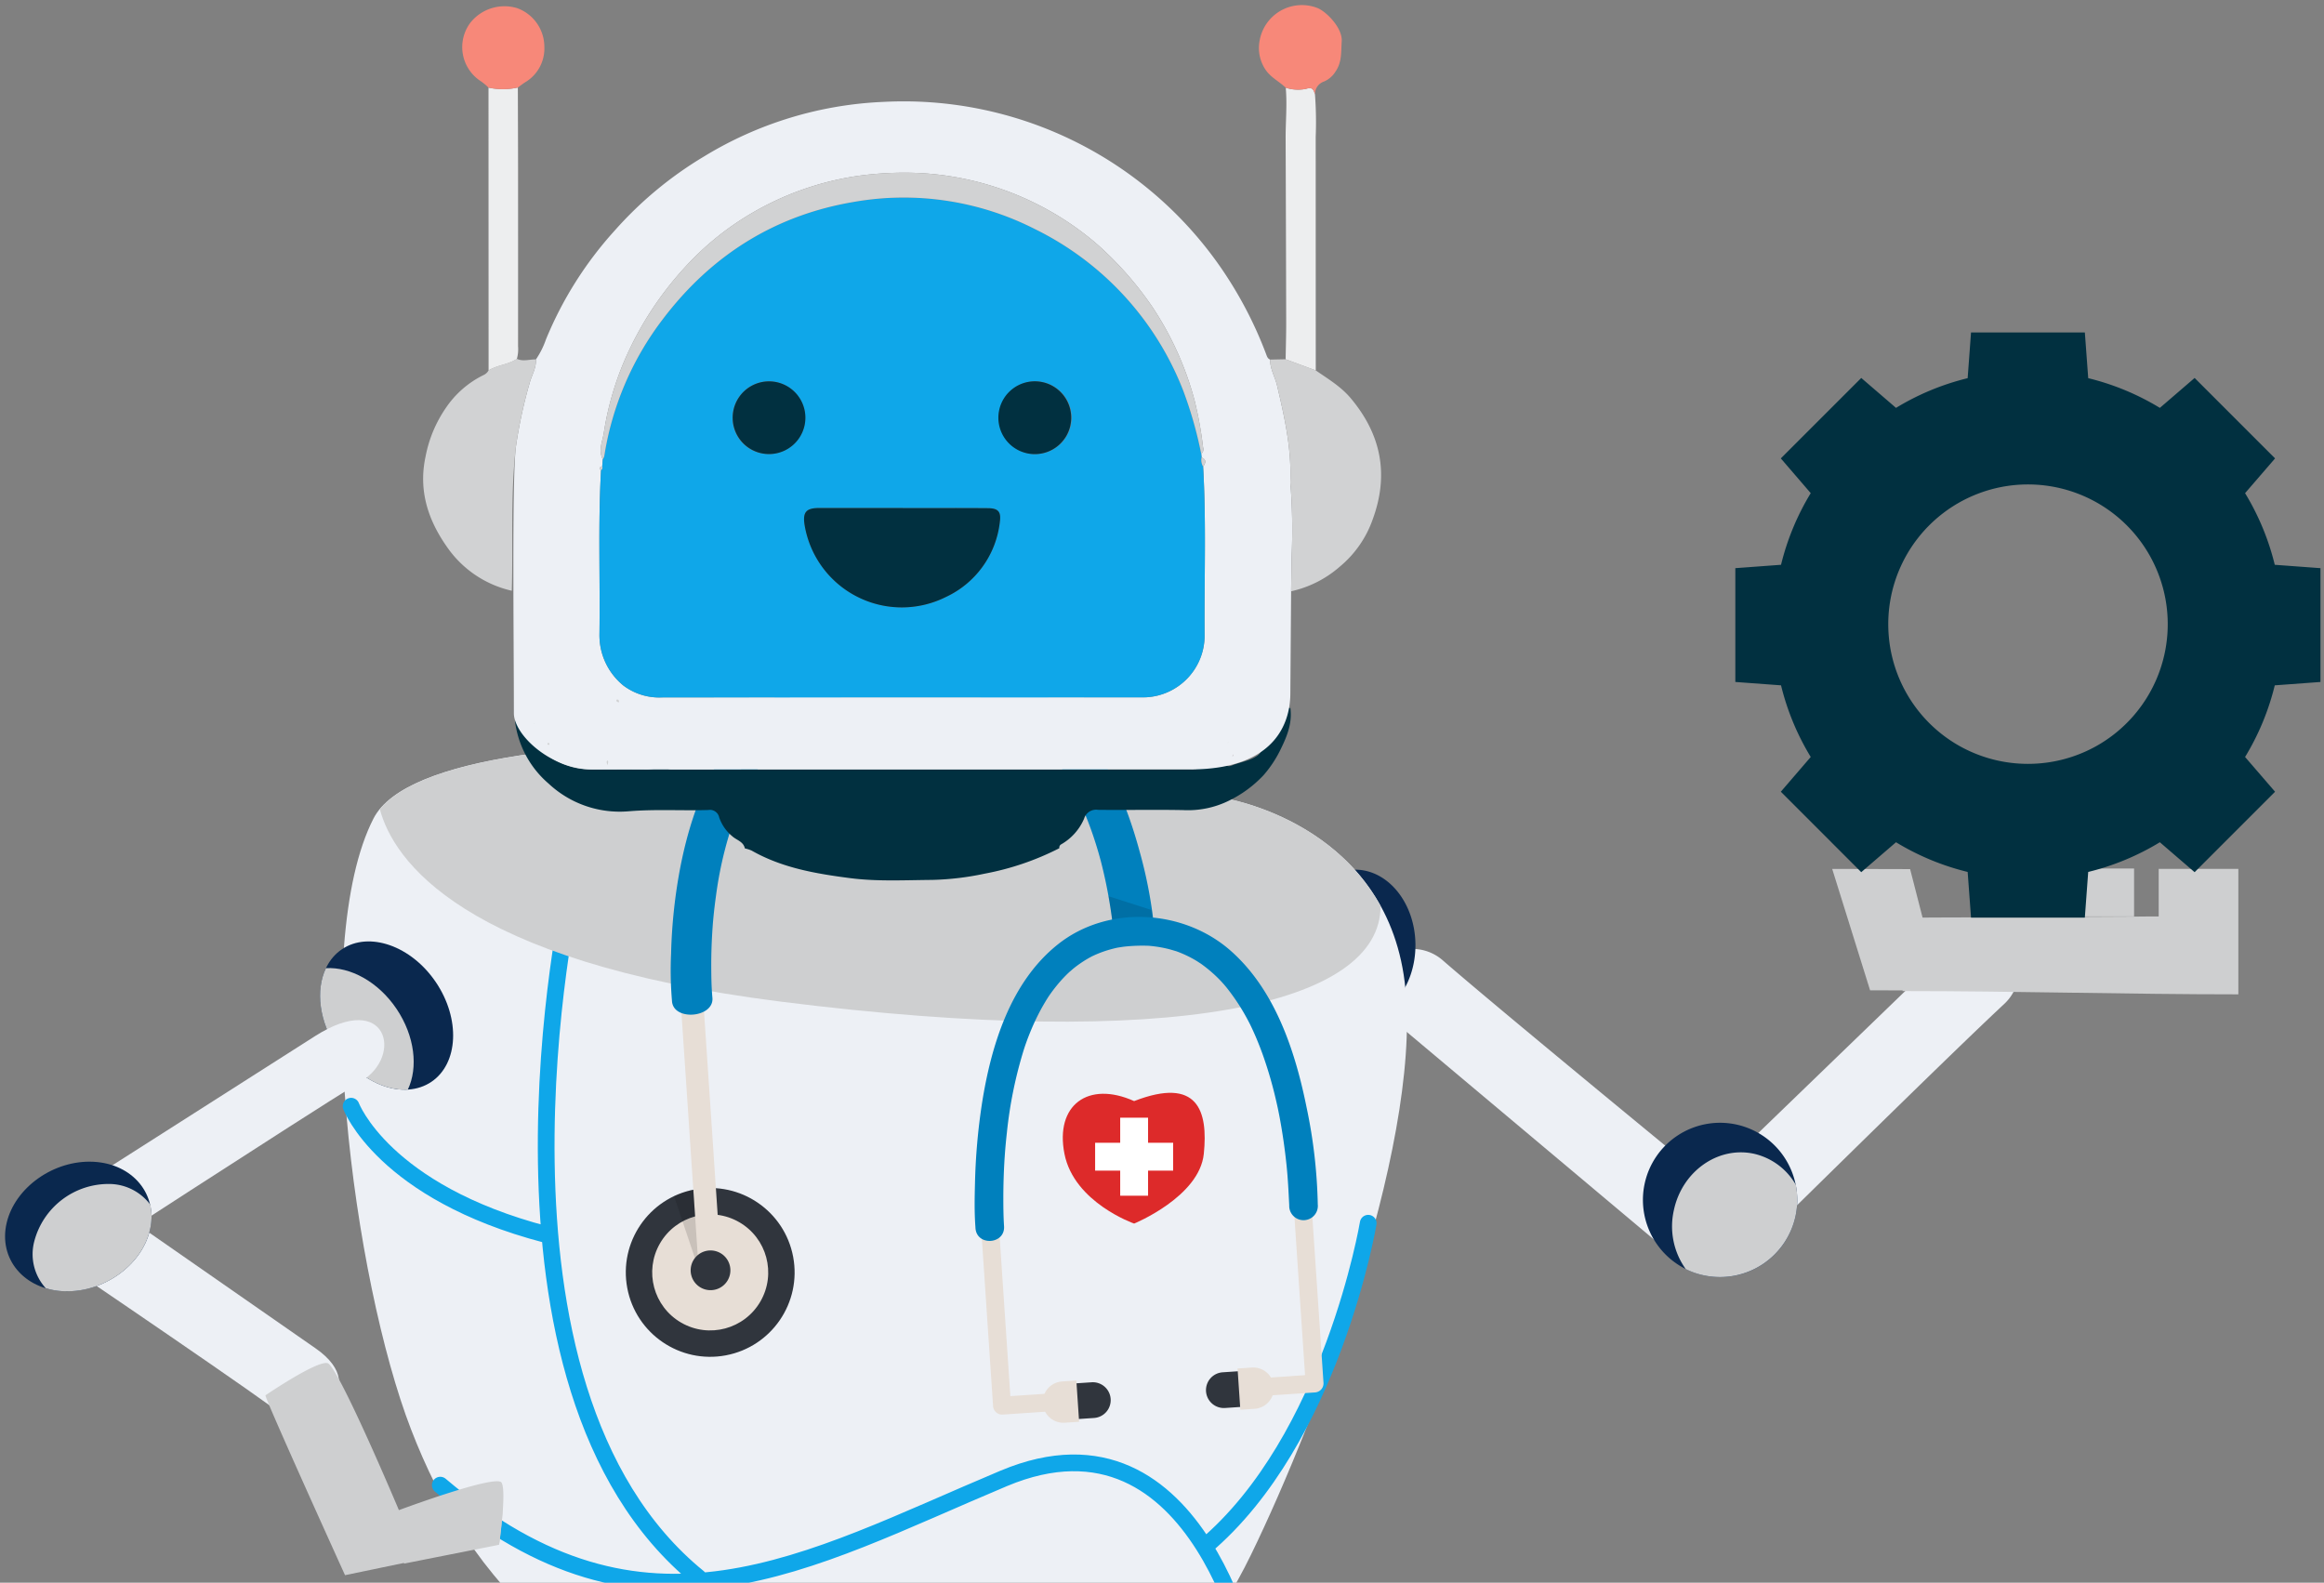 <svg width="417" height="284" viewBox="0 0 417 284" fill="none" xmlns="http://www.w3.org/2000/svg"><rect x="0" y="0" width="417" height="284" fill="#808080" stroke="none"/><g clip-path="url(#clip0)"><path fill-rule="evenodd" clip-rule="evenodd" d="M251.418 184.334l47.644 40.013s6.7 1.553 9.494-3.074a6.771 6.771 0 00-.484-8.078s-38.494-31.554-49.2-40.876c-6.836-5.937-19.437 1.969-7.458 12.015h.004z" fill="#EDF0F5"/><path fill-rule="evenodd" clip-rule="evenodd" d="M348.431 171.489l-44.741 43.224s-2.28 6.492 2.036 9.736a6.7 6.7 0 008.078.345s35.422-34.972 45.814-44.638c6.628-6.18.069-19.507-11.187-8.667z" fill="#EDF0F5"/><path fill-rule="evenodd" clip-rule="evenodd" d="M243.169 183.158c-5.973 0-10.806-6.075-10.806-13.533 0-7.492 4.833-13.567 10.806-13.567 5.939 0 10.807 6.076 10.807 13.567 0 7.458-4.868 13.533-10.807 13.533zm68.289 18.61a13.84 13.84 0 00-14.393 21.146 13.839 13.839 0 0014.162 6.006 13.845 13.845 0 0010.967-10.787 13.863 13.863 0 00-10.736-16.365z" fill="#0A284E"/><path fill-rule="evenodd" clip-rule="evenodd" d="M302.48 227.73c1.05.523 2.164.905 3.314 1.138a13.866 13.866 0 0016.4-10.736c.375-1.821.387-3.697.036-5.523a11.66 11.66 0 00-7.6-5.593c-6.456-1.346-12.843 3.244-14.293 10.184a13.157 13.157 0 002.14 10.529l.003.001z" fill="#CECFD0"/><path d="M382.922 155.851h-9.598v8.597h9.598v-8.597zm-15.674 0h-9.598v8.597h9.598v-8.597z" fill="#CECFD0"/><path fill-rule="evenodd" clip-rule="evenodd" d="M342.736 155.956l-13.982-.036 6.8 21.785 12.774.035-5.592-21.784z" fill="#CECFD0"/><path fill-rule="evenodd" clip-rule="evenodd" d="M387.339 164.448l-42.394.206-3.59 13.189c20.575 0 40.323.587 60.277.587v-22.513h-14.293v8.531z" fill="#CECFD0"/><path fill-rule="evenodd" clip-rule="evenodd" d="M219.58 143.215s28 4.282 32.28 31.658c4.246 27.412-15.225 79.163-27.412 104.158-12.187 24.961-28.931 35.9-74.605 32.245-45.675-3.625-65.77-28-76.091-54.789-10.357-26.792-18.3-87.069-6.733-109.614 11.6-22.543 133.365-12.187 152.562-3.659l-.001.001z" fill="#EDF0F5"/><path d="M225.045 300.543s-9.255-50.233-44.948-35.251S115.894 297.786 79 266.5m23.544-106.53s-19.652 88.642 22.785 123.12M63 198.5s5.779 15.403 35 23.031m147.5-2.031s-6.501 38.831-29.371 58.082" stroke="#0FA7E9" stroke-width="3" stroke-linecap="round" stroke-linejoin="round"/><path fill-rule="evenodd" clip-rule="evenodd" d="M219.58 143.215s19.056 2.9 28.137 19.332c.1 17.746-36.975 26.1-107.611 17.193-57.517-7.25-69.565-25.582-71.947-34.524 16.641-20.334 132.744-10.323 151.422-2l-.001-.001z" fill="#CECFD0"/><path fill-rule="evenodd" clip-rule="evenodd" d="M61.356 170.337c-4.866 3.282-5.239 11.312-.829 17.85 4.427 6.563 12.011 9.223 16.877 5.942 4.865-3.282 5.237-11.31.81-17.872-4.41-6.538-11.995-9.2-16.859-5.92h.001z" fill="#0A284E"/><path fill-rule="evenodd" clip-rule="evenodd" d="M73.177 195.523c-4.359.265-9.353-2.442-12.652-7.334-3.283-4.868-3.924-10.511-2.044-14.453 4.36-.267 9.38 2.422 12.664 7.289 3.299 4.892 3.912 10.555 2.032 14.498z" fill="#CECFD0"/><path fill-rule="evenodd" clip-rule="evenodd" d="M56.596 185.882L5.437 218.491s-3.6 5.259-.357 8.291c3.21 3.03 7.337.931 7.337.931s40.666-26.443 52.456-33.717c7.535-4.622 4.56-16.271-8.278-8.113v-.001z" fill="#EDF0F5"/><path fill-rule="evenodd" clip-rule="evenodd" d="M56.61 241.942l-42.812-29.785s-6.268-.787-9.135 3.282c-2.894 4.066-.015 6.7-.015 6.7s34.609 23.431 44.195 30.381c6.118 4.464 18.502-3.13 7.767-10.58v.002z" fill="#EDF0F5"/><path fill-rule="evenodd" clip-rule="evenodd" d="M11.322 231.697c-7.081-.362-11.627-5.859-10.129-12.249 1.5-6.39 8.494-11.333 15.576-10.975 7.083.358 11.618 5.884 10.122 12.275-1.496 6.391-8.49 11.303-15.568 10.94v.009z" fill="#0A284E"/><path fill-rule="evenodd" clip-rule="evenodd" d="M8.208 231.156c1.01.316 2.058.497 3.115.539 7.114.359 14.071-4.555 15.569-10.94.37-1.505.393-3.074.071-4.591a9.27 9.27 0 00-7.207-3.705 13.784 13.784 0 00-13.588 10.224 9.067 9.067 0 002.04 8.473zm39.436 19.215s9.187-6.254 11.127-5.765c1.907.491 12.805 26.378 12.805 26.378s17.52-6.523 18.428-4.927c.907 1.596-.41 10.848-.41 10.848l-27.685 5.751s-14.78-32.544-14.265-32.285z" fill="#CECFD0"/><path fill-rule="evenodd" clip-rule="evenodd" d="M71.475 271.681c.17-.065 17.47-6.158 18.391-4.662.921 1.497-.316 10.183-.316 10.183l-17.042 3.375a70.306 70.306 0 01-1.037-8.9l.004.004z" fill="#CECFD0"/><path d="M112.552 231.133c1.549 8.219 9.468 13.625 17.687 12.076 8.219-1.55 13.626-9.469 12.076-17.688-1.55-8.219-9.469-13.625-17.688-12.075-8.218 1.549-13.625 9.468-12.075 17.687z" fill="#30353D"/><path d="M118.418 223.125c-2.873 4.979-1.167 11.345 3.812 14.218 4.98 2.874 11.345 1.167 14.219-3.812 2.874-4.979 1.167-11.345-3.812-14.219-4.979-2.873-11.345-1.166-14.219 3.813z" fill="#E7DED6"/><path d="M124.986 222.167l4.049-.272-3.71-55.305-4.05.271 3.711 55.306z" fill="#E7DED6"/><path d="M124.027 228.785a3.564 3.564 0 106.93-1.67 3.564 3.564 0 00-6.93 1.67z" fill="#30353D"/><path opacity=".13" d="M125.192 225.229l-.788-11.74a18.331 18.331 0 00-3.461 1.152l3.742 11.111.507-.523z" fill="#000"/><path d="M207.301 168.855a81.017 81.017 0 00-2.816-16.066c-2.95-10.876-8.08-22.553-19.418-29.736-11.999-7.601-31.202-7.69-43.825.551-12.052 7.868-16.881 20.454-19.13 31.808a94.334 94.334 0 00-1.696 15.686 64.507 64.507 0 00.137 8.237c.013.126.019.253.03.379.329 3.566 7.575 2.899 7.246-.673-.168-1.818-.199-3.645-.207-5.468-.009-1.984.046-3.97.163-5.957.033-.576.074-1.151.114-1.726l.011-.153.007-.081c.031-.334.06-.669.092-1.003.122-1.27.272-2.538.449-3.806a68.716 68.716 0 014.232-16.41c.125-.306.251-.61.382-.916-.18.428.144-.324.235-.522.322-.703.663-1.401 1.021-2.095a43.667 43.667 0 012.244-3.846c.386-.586.79-1.167 1.211-1.743.199-.269.401-.537.608-.804.137-.176.279-.351.418-.526a9.42 9.42 0 01.21-.253 35.921 35.921 0 012.99-3.08 34.035 34.035 0 011.662-1.407c.272-.215.552-.423.827-.636-.748.572.449-.307.646-.437a32.22 32.22 0 014.186-2.348c.148-.068.303-.134.449-.205l.053-.025.024-.007c.354-.136.702-.282 1.057-.416.844-.316 1.704-.6 2.582-.854a46.485 46.485 0 012.478-.622c.055-.014.139-.03.218-.045l-.224.041.375-.07.067-.011.109-.02c.562-.092 1.122-.185 1.69-.261a56.463 56.463 0 015.941-.402l.037-.001c.188.005.375.003.563.014a39.021 39.021 0 014.211.36c.776.11 1.532.261 2.297.4l.048.009.046.012c.16.043.325.079.486.12a33.271 33.271 0 013.476 1.089c.37.139.736.285 1.098.437.185.078 1.199.555.953.425a33.936 33.936 0 013.69 2.136 31.19 31.19 0 011.62 1.166c.145.112.87.709.58.46.278.236.555.472.825.718a39.214 39.214 0 015.687 6.491c.036.05.07.101.105.151l.131.196a47.137 47.137 0 011.672 2.733 52.659 52.659 0 011.934 3.764 64.136 64.136 0 012.966 7.657c.189.596.371 1.194.545 1.793.09.31.176.623.264.934-.237-.836.073.271.128.475.308 1.187.59 2.38.844 3.577a87.87 87.87 0 011.114 6.372c.221 1.598.367 3.197.492 4.798a12.488 12.488 0 013.253-.561 18.214 18.214 0 014.087.203zm-43.093-45.923c.191-.001.52.01 0 0z" fill="#0080BD"/><path d="M223.811 250.678l12.173-.817a1.628 1.628 0 001.495-1.71l-1.859-27.715-.263-3.91a1.603 1.603 0 00-1.706-1.451 1.609 1.609 0 00-1.498 1.666l1.859 27.716.155 2.307-10.572.709a1.607 1.607 0 00.216 3.205z" fill="#E7DED6"/><path d="M223.02 252.441l-3.203.215a3.211 3.211 0 01-3.418-2.988 3.21 3.21 0 012.988-3.417l3.203-.215.43 6.405z" fill="#30353D"/><path d="M225.117 252.802l-2.562.172-.497-7.404 2.562-.172a3.71 3.71 0 013.95 3.454 3.711 3.711 0 01-3.453 3.95zm-33.042.22l-12.174.817a1.628 1.628 0 01-1.709-1.494l-1.859-27.715-.263-3.91a1.609 1.609 0 012.646-1.288c.319.271.519.656.558 1.073l1.86 27.715.154 2.308 10.573-.705c.409-.002.803.152 1.102.431a1.6 1.6 0 01.147 2.195c-.26.316-.63.521-1.035.573z" fill="#E7DED6"/><path d="M192.667 248.257l3.203-.214a3.208 3.208 0 013.417 2.988 3.206 3.206 0 01-2.988 3.417l-3.202.215-.43-6.406z" fill="#30353D"/><path d="M190.569 247.897l2.562-.172.496 7.404-2.562.172a3.708 3.708 0 01-3.95-3.454 3.709 3.709 0 013.454-3.95z" fill="#E7DED6"/><path opacity=".13" d="M199.663 165.877s-.29-2.355-.764-5.056l7.786 2.5.225 2.862-7.247-.306z" fill="#000"/><path d="M236.453 216.202a92.596 92.596 0 00-2.004-17.458c-2.048-10.134-5.633-21.089-13.624-28.135-8.459-7.466-22.038-8.277-30.991-1.159-8.55 6.791-12.007 18.204-13.64 28.582a111.126 111.126 0 00-1.253 14.389c-.065 2.521-.115 5.077.069 7.595.009.117.013.233.02.35.22 3.298 5.35 2.959 5.127-.339-.111-1.678-.128-3.367-.127-5.047a115.24 115.24 0 01.221-7.068c.042-.699-.031.387.015-.211l.064-.92c.092-1.165.202-2.329.332-3.491a77.009 77.009 0 013.051-14.959c.099-.309.202-.617.305-.924-.193.578.067-.186.137-.377.23-.635.473-1.266.73-1.892a41.938 41.938 0 011.6-3.458c.273-.526.561-1.046.863-1.559.142-.242.285-.48.429-.717.098-.158.199-.313.298-.47.08-.125.41-.607.041-.07a29.13 29.13 0 012.231-2.877 24.99 24.99 0 011.181-1.234c.193-.187.391-.367.587-.552-.529.5.319-.265.459-.378a20.655 20.655 0 012.969-2.004c.105-.058.214-.112.318-.172.538-.313-.517.227.054-.029.25-.112.495-.236.749-.342a19.802 19.802 0 011.828-.688 24.72 24.72 0 011.755-.479c.154-.041.614-.117-.001-.005.129-.023.259-.051.39-.071.397-.063.794-.127 1.195-.176a30.606 30.606 0 014.206-.146c.127.002.509.04-.077-.009a24.381 24.381 0 011.39.147c.701.095 1.397.225 2.087.389.552.129 1.081.299 1.622.455.609.176-.516-.212.068.023.115.045.23.085.345.128a20.974 20.974 0 012.457 1.139c.262.143.52.291.774.445.154.092 1.104.729.503.307a25.483 25.483 0 012.772 2.229c.392.366.773.745 1.141 1.136.116.121.753.846.29.309.235.274.47.549.699.83a37.553 37.553 0 013.998 6.198c.059.111.115.223.171.334-.28-.546-.073-.144-.002-.007.123.255.247.51.367.766.28.6.549 1.205.806 1.815.49 1.165.942 2.345 1.354 3.542a73.696 73.696 0 012.069 7.168c.132.556.259 1.114.38 1.673.064.294.122.58.183.871-.167-.784.049.252.086.443a106.671 106.671 0 011.347 9.244c.234 2.31.344 4.616.459 6.931.005.113.005.227.006.34a2.577 2.577 0 00.871 1.762 2.56 2.56 0 001.862.631 2.564 2.564 0 002.394-2.733l-.006-.015z" fill="#0080BD"/><path d="M203.5 197.584c11.451-4.439 13.293 1.77 12.5 9.479-.793 7.709-12.5 12.5-12.5 12.5s-10.764-3.75-12.5-12.5c-1.736-8.75 4.245-13.184 12.5-9.479z" fill="#DD2A2A"/><path d="M206 200.563h-5v14h5v-14z" fill="#fff"/><path d="M196.5 205.063v5h14v-5h-14z" fill="#fff"/><path d="M92.502 128.941c.8.145 1.254-.389 1.774-.858.575-.519.95-1.325 1.861-1.4l-.008-.008c-.185 1.118-1.242 1.542-1.853 2.321-.376.48-1.136.908-.486 1.594.667.7.949-.272 1.415-.476.196-.074.397-.135.6-.184-.017.107.006.26-.056.313-1.639 1.4-.517 2.449.455 3.486a13.247 13.247 0 0010.119 4.341c3.086-.01 6.172-.046 9.258 0a7.121 7.121 0 003.982-.983l-.009-.007c-.055.662.179.985.914.984 31.035-.011 62.071-.013 93.107-.005a3.092 3.092 0 002.244-.664 4.385 4.385 0 013.968-.634l-.007-.007c.09.822.792.8 1.219.623 1.528-.641 3.245-.815 4.626-1.792a2.294 2.294 0 00.644-3 2.086 2.086 0 00-1.154-1.184 2.087 2.087 0 00-1.653.031c-1.18.354-1.837 1.491-3.026 1.75a4.275 4.275 0 014.54-2.581l.163.122-.123-.162a8.186 8.186 0 00-.38-1.04c-.428-.823.055-.906.686-.9.339 1.456 1.5 2.3 2.471 3.274.537.539.916.194 1.339-.233.423-.427.484-.677-.01-1.158-1.623-1.578-1.5-1.531-.079-3.254.885-1.071 1.677-.058 2.487-.218.358 2.582-.5 4.873-1.606 7.141a20.854 20.854 0 01-3.2 4.927 21.293 21.293 0 01-6.193 4.567 16.634 16.634 0 01-8.257 1.7c-5.089-.1-10.183.018-15.273-.046a2.229 2.229 0 00-2.476 1.578 9.7 9.7 0 01-4.132 4.624.65.65 0 00-.31.682 49.25 49.25 0 01-13.411 4.571 50.632 50.632 0 01-9.448 1.119c-4.919.037-9.855.308-14.75-.328-6.094-.792-12.141-1.825-17.6-4.932a6.122 6.122 0 00-1.223-.394c-.249-1.234-1.5-1.483-2.26-2.182a7.523 7.523 0 01-2.351-3.4 1.693 1.693 0 00-1.943-1.308c-4.752.145-9.5-.167-14.26.226a18.678 18.678 0 01-14.389-4.955 17.64 17.64 0 01-6.015-11.037c0-.217.022-.433.069-.644z" fill="#013040"/><path d="M106.328 138.073c-7.482 0-14.121-6.187-14.121-10.093 0-13.7-.355-41.582.35-47.73a85.618 85.618 0 012.45-11.421c.37-1.446 1.242-2.76 1.152-4.324a15.168 15.168 0 001.809-3.614 66.858 66.858 0 0112.325-19.512 67.867 67.867 0 0116.046-13.31 67.157 67.157 0 0132.27-9.79 69.203 69.203 0 0160.578 29.932 72.133 72.133 0 017.989 15.315c.153.406.265.832.734 1-.042 1.67.87 3.09 1.239 4.662 1.335 5.678 2.62 11.349 2.368 17.24 0 .324.025.648.075.969.303 4.209.357 8.432.159 12.648-.013 2.019-.056 4.037-.085 6.056l-.137 18.335c0 4.2-1.771 13.63-17.948 13.63l-107.253.007zM215.541 81.45a1.075 1.075 0 00.328-1.182 68.16 68.16 0 00-1.521-8.4 56.472 56.472 0 00-7.59-16.807 60.501 60.501 0 00-10.011-11.332 53.047 53.047 0 00-32.164-12.693 60.443 60.443 0 00-10.981.577 52.776 52.776 0 00-18.88 6.736 50.937 50.937 0 00-11.752 9.535 59.6 59.6 0 00-10.061 14.912 53.654 53.654 0 00-4.571 14.914c-.237 1.526-1.027 3.115-.175 4.712l-.106 1.285c-.432.11-.672.28-.209.67-.552 9.8-.142 19.618-.286 29.426a11.628 11.628 0 004.314 9.23 10.698 10.698 0 006.951 2.117c28.627-.035 57.253-.04 85.88-.014.325 0 .651 0 .976-.011a11.086 11.086 0 0010.463-10.993c-.084-10.134.316-20.273-.267-30.4.448-.636.668-1.234-.274-1.637l-.064-.645z" fill="#EDF0F5"/><path d="M231.666 106.102c.029-2.018.072-4.037.085-6.056.198-4.216.145-8.439-.159-12.648a6.288 6.288 0 01-.075-.97c.253-5.891-1.033-11.561-2.367-17.24-.369-1.57-1.281-2.99-1.239-4.661l2.774-.058 5.406 2c2.209 1.53 4.526 2.9 6.294 5.013 5.451 6.509 6.873 13.682 3.918 21.726a19.33 19.33 0 01-5.921 8.491 19.658 19.658 0 01-8.716 4.403zM96.159 64.5c.089 1.565-.782 2.879-1.152 4.324a85.635 85.635 0 00-2.45 11.42c-.982 8.568-.476 17.175-.725 25.762a19.276 19.276 0 01-11.192-7.257c-3.647-4.948-5.649-10.422-4.285-16.807a22.96 22.96 0 013.646-8.743 17.376 17.376 0 016.75-5.891c.39-.174.712-.472.916-.847 1.576-.976 3.527-1.03 5.077-2.07 1.123.533 2.276.07 3.415.109z" fill="#D1D2D3"/><path d="M92.744 64.398c-1.549 1.039-3.5 1.093-5.076 2.069l-.014-50.743a12.17 12.17 0 005.264-.02c.014 4.917.038 9.835.04 14.752.005 10.564.005 21.128 0 31.693a6.412 6.412 0 01-.214 2.249zm143.346 2.069l-5.406-2c.036-2.22.106-4.437.1-6.655-.023-10.993-.057-21.985-.1-32.978-.011-3.03.291-6.057.02-9.087a7.24 7.24 0 003.647.2c1.188-.4 1.367.2 1.6 1.006.186 2.533.229 5.074.129 7.612.002 13.967.005 27.934.01 41.902z" fill="#EDEEEF"/><path d="M235.953 16.95c-.238-.8-.417-1.406-1.6-1.005a7.24 7.24 0 01-3.647-.2c-1.215-1.18-2.792-1.86-3.763-3.444a6.98 6.98 0 01-.913-5.08 7.692 7.692 0 017.004-6.287 7.692 7.692 0 013.313.487c1.583.6 4.566 3.563 4.4 6-.13 1.879.067 3.729-1.126 5.44a4.51 4.51 0 01-2.025 1.759 2.371 2.371 0 00-1.643 2.33zM92.918 15.704a12.156 12.156 0 01-5.264.02 9.568 9.568 0 00-1.493-1.224 7.288 7.288 0 01-1.786-10.391 7.807 7.807 0 018.407-2.651 7.39 7.39 0 014.892 6.927 7.048 7.048 0 01-3.443 6.38c-.452.29-.876.625-1.313.939z" fill="#F78879"/><path d="M215.877 83.725c.584 10.13.183 20.268.267 30.4a11.082 11.082 0 01-10.463 10.994c-.324.016-.651.011-.976.011-28.627 0-57.253.005-85.88.014a10.7 10.7 0 01-6.952-2.117 11.639 11.639 0 01-4.314-9.23c.144-9.808-.266-19.622.286-29.426a.568.568 0 00.21-.67l.106-1.285c.113-.18.201-.375.262-.578A54.27 54.27 0 01118.906 57.3c8.709-11.5 20.139-18.71 34.413-21.092a51.82 51.82 0 0132.375 4.894 54.114 54.114 0 0126.617 29 72.744 72.744 0 013.227 11.343l.063.638a2.32 2.32 0 00.276 1.64zm-53.844 7.45v-.017h-15.084c-2.338 0-2.959.773-2.563 3.14a17.684 17.684 0 0017.362 14.695c2.758.009 5.48-.626 7.948-1.856a16.91 16.91 0 006.63-5.478 16.91 16.91 0 003.081-8.03c.255-1.828-.325-2.426-2.124-2.44-5.083-.04-10.166-.013-15.25-.013zm-24.15-9.7a6.527 6.527 0 006.067-3.93 6.528 6.528 0 00-1.285-7.114 6.522 6.522 0 00-11.224 4.345 6.465 6.465 0 006.444 6.703l-.002-.003zm47.836.013a6.531 6.531 0 006.563-6.504 6.537 6.537 0 00-6.504-6.563 6.533 6.533 0 00-.059 13.067z" fill="#0FA7E9"/><path d="M215.54 81.447a72.744 72.744 0 00-3.227-11.343 54.114 54.114 0 00-26.617-29 51.822 51.822 0 00-32.375-4.894c-14.274 2.383-25.7 9.59-34.413 21.092a54.27 54.27 0 00-10.483 24.537 2.367 2.367 0 01-.262.578c-.852-1.6-.063-3.186.175-4.712a53.619 53.619 0 014.57-14.914 59.596 59.596 0 0110.061-14.912 50.945 50.945 0 0111.752-9.535 52.78 52.78 0 0118.88-6.736 60.443 60.443 0 0110.981-.577 53.046 53.046 0 0132.164 12.694 60.501 60.501 0 0110.011 11.332 56.496 56.496 0 017.59 16.807 67.784 67.784 0 011.521 8.4 1.07 1.07 0 01-.328 1.183zm.337 2.279a2.319 2.319 0 01-.274-1.637c.94.403.721 1 .274 1.637zm-107.821-.022a.569.569 0 01-.21.67c-.461-.39-.222-.56.21-.67zm3.05 42.318c-.236-.041-.518-.029-.5-.391a.155.155 0 01.037-.063.155.155 0 01.063-.037c.36-.017.353.258.386.5l.014-.009zm-12.504 7.391c-.039.09-.058.229-.123.256-.065.027-.174-.063-.264-.1.04-.09.058-.229.124-.256.066-.027.173.062.263.1zm10.408 3.893a2.218 2.218 0 01-.161-.564c.006-.108.116-.209.18-.314.05.085.084.179.1.276a4.272 4.272 0 01-.119.602zm112.083-1.514l.115-.427c.3.239.011.307-.121.422l.006.005zm-.652-2.605l-.134.136c.007-.029 0-.068.022-.085a.447.447 0 01.109-.055l.003.004zm-124.634-3.261l.133-.135c-.006.029 0 .067-.022.083a.44.44 0 01-.108.054l-.003-.002z" fill="#D1D2D3"/><path d="M162.034 91.177c5.083 0 10.167-.027 15.249.014 1.8.015 2.378.612 2.124 2.44a16.909 16.909 0 01-3.081 8.03 16.91 16.91 0 01-6.63 5.478 17.675 17.675 0 01-15.882-.057 17.671 17.671 0 01-9.428-12.781c-.4-2.368.226-3.138 2.563-3.141a7154.94 7154.94 0 0115.084 0l.001.017zm-24.151-9.697a6.519 6.519 0 01-4.581-1.986 6.524 6.524 0 114.581 1.986zm47.836.012a6.534 6.534 0 11.06-13.067 6.534 6.534 0 01-.06 13.067zm208.067 75.015l14.434-14.434-5.382-6.237a45.415 45.415 0 005.329-12.855l8.2-.605v-20.422l-8.2-.605a45.406 45.406 0 00-5.329-12.855l5.382-6.237-14.434-14.435-6.237 5.368a45.41 45.41 0 00-12.855-5.33l-.605-8.2h-20.423l-.605 8.2a45.41 45.41 0 00-12.855 5.33l-6.237-5.368-14.434 14.434 5.368 6.237a45.406 45.406 0 00-5.329 12.855l-8.2.605v20.421l8.2.605a45.415 45.415 0 005.329 12.855l-5.368 6.237 14.434 14.434 6.237-5.368a45.415 45.415 0 0012.855 5.329l.605 8.2h20.42l.605-8.2a45.415 45.415 0 0012.855-5.329l6.24 5.37zm-42.4-22.764a25.079 25.079 0 01-2.773-41.624 25.072 25.072 0 0130.546 0 25.072 25.072 0 017.881 29.513 25.083 25.083 0 01-10.654 12.111 25.136 25.136 0 01-25 0z" fill="#013040"/></g><defs><clipPath id="clip0"><path fill="#fff" d="M0 0h417v284H0z"/></clipPath></defs></svg>